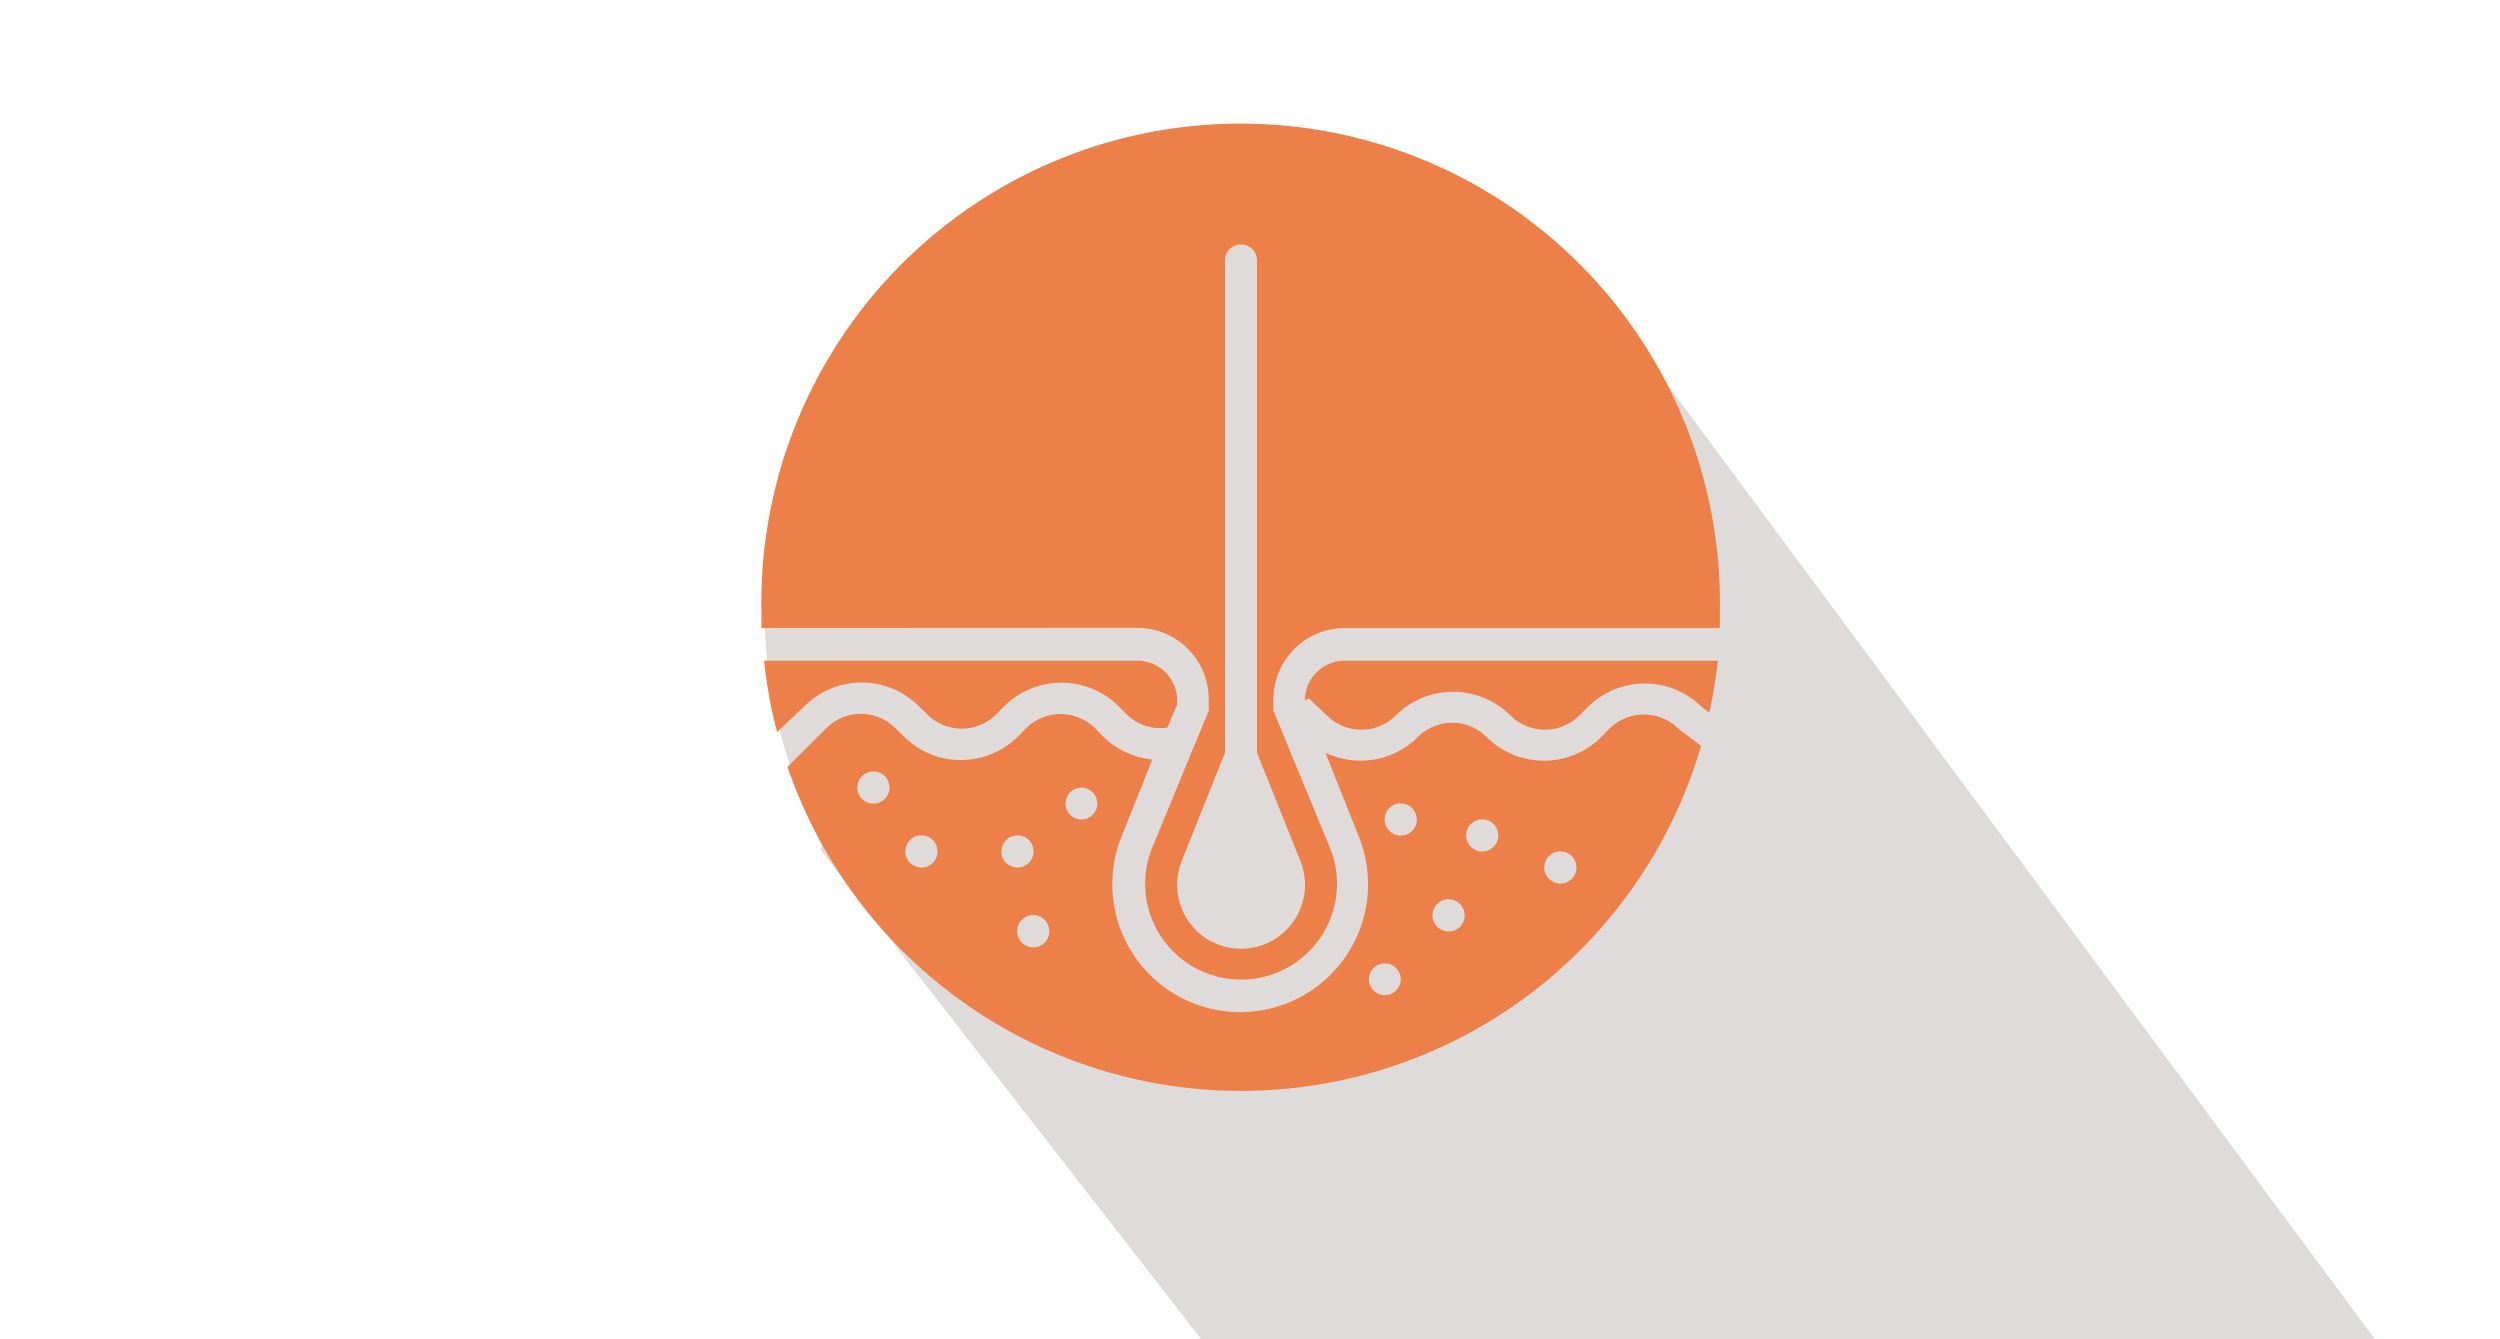 <svg id="Calque_1" data-name="Calque 1" xmlns="http://www.w3.org/2000/svg" viewBox="0 0 140 75"><title>ID17026_ID173_Clinique Mathilde_site internet_pictos_decoupage</title><path d="M92.39,20.21A26.77,26.77,0,0,0,46.14,47.15l-.2.42L67.27,75H133Z" fill="#e0dbdb"/><path d="M65.92,39.18A2.23,2.23,0,0,0,63.69,37H42.79A25.93,25.93,0,0,0,43.52,41l1.54-1.46a4.53,4.53,0,0,1,6.39,0l.47.46a2.73,2.73,0,0,0,3.87,0l.45-.45a4.54,4.54,0,0,1,6.4,0l.45.45a2.65,2.65,0,0,0,2.29.74l.54-1.29Zm0,0" fill="#ec8048"/><path d="M63.69,35.16a4,4,0,0,1,4,4v.63l-3.19,7.74a5.37,5.37,0,1,0,10,0l-3.19-7.73v-.63a4,4,0,0,1,4-4h21c0-.3,0-.59,0-.89a26.84,26.84,0,1,0-53.67,0c0,.3,0,.59,0,.89ZM69.5,13.69a.89.89,0,0,1,.89.89V42.15l2.43,6.06a3.58,3.58,0,1,1-6.64,0l2.42-6.06V14.58a.89.89,0,0,1,.9-.89Zm0,0" fill="#ec8048"/><path d="M75.3,37a2.23,2.23,0,0,0-2.23,2.23h0l.23-.12,1,.95a2.73,2.73,0,0,0,3.87,0,4.55,4.55,0,0,1,6.41,0,2.73,2.73,0,0,0,3.87,0l.46-.46a4.53,4.53,0,0,1,6.4,0l0,0,.41.31A28.33,28.33,0,0,0,96.2,37Zm0,0" fill="#ec8048"/><path d="M94,40.81a2.76,2.76,0,0,0-3.88,0l-.46.47a4.54,4.54,0,0,1-6.4,0,2.73,2.73,0,0,0-3.87,0,4.55,4.55,0,0,1-5.17.87l1.87,4.69,0,0h0a7.16,7.16,0,1,1-13.28,0l1.72-4.31a4.56,4.56,0,0,1-2.76-1.29l-.44-.45a2.75,2.75,0,0,0-3.88,0l-.44.45a4.54,4.54,0,0,1-3.21,1.32,4.49,4.49,0,0,1-3.19-1.32l-.47-.46a2.73,2.73,0,0,0-3.87,0l-.46.46L44.1,42.94a26.84,26.84,0,0,0,51.16-1.17ZM48.92,45a.9.9,0,1,1,.89-.89.89.89,0,0,1-.89.89Zm2.68,3.58a.9.9,0,1,1,.9-.9.89.89,0,0,1-.9.9Zm4.48-.9a.9.9,0,1,1,.89.9.89.89,0,0,1-.89-.9Zm1.79,5.37a.9.9,0,1,1,.89-.89.89.89,0,0,1-.89.89Zm2.68-7.16a.89.89,0,1,1,.9-.89.89.89,0,0,1-.9.89Zm17,9.84a.89.89,0,1,1,.89-.89.89.89,0,0,1-.89.89Zm.89-8.94a.9.9,0,1,1,.9-.9.89.89,0,0,1-.9.9Zm2.68,5.37a.9.9,0,1,1,.9-.9.89.89,0,0,1-.9.9Zm1.79-4.48a.9.9,0,0,1,0-1.79.9.9,0,1,1,0,1.79Zm4.48,1.8a.9.9,0,1,1,.89-.9.9.9,0,0,1-.89.9Zm0,0" fill="#ec8048"/><rect id="border" width="140" height="75" fill="none"/></svg>